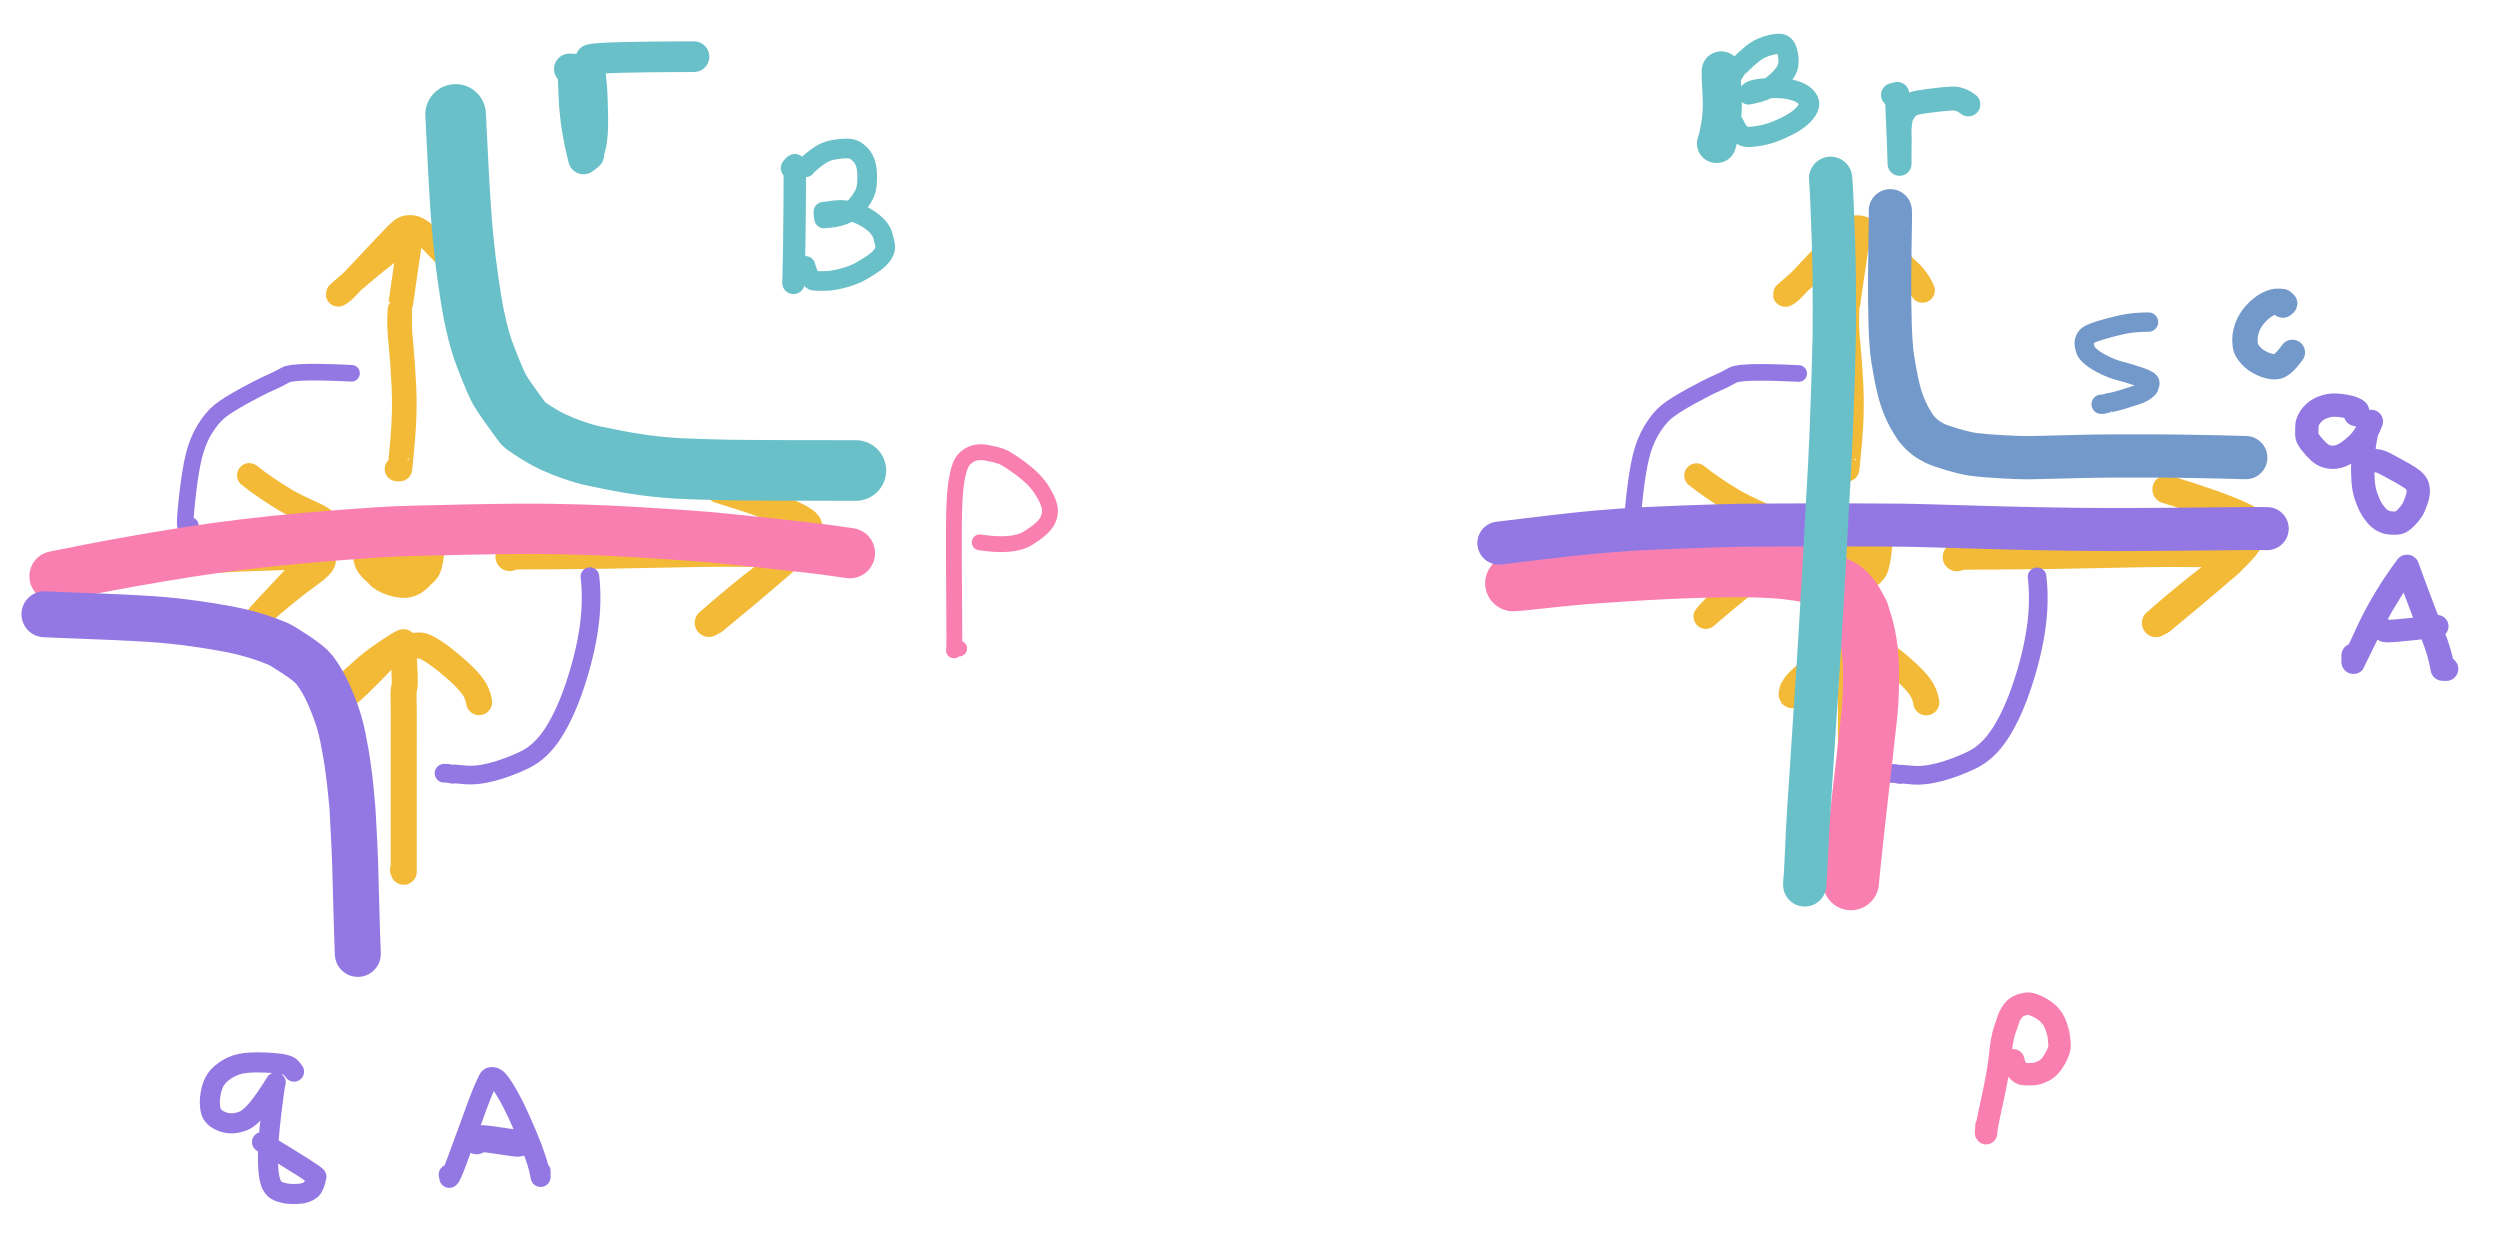 <?xml version="1.0" encoding="UTF-8" standalone="yes"?>
<svg xmlns="http://www.w3.org/2000/svg" xmlns:xlink="http://www.w3.org/1999/xlink" width="442.414pt" height="220.215pt" version="1.1" viewBox="21112.824 9245.250 442.414 220.215">
  <!--
	Exported with Concepts: Smarter Sketching
	Version: 2358 on iOS 16.6
	https://concepts.app/
	-->
  <title>75C1C5F4-292C-469A-8242-46C984E7B2AF</title>
  <desc>Drawing exported from Concepts: Smarter Sketching</desc>
  <defs></defs>
  <g id="Pen" opacity="1.000">
    <path id="STROKE_ca1dce3a-864b-4284-9523-33e39026e868" opacity="1.000" fill="none" stroke="#f3ba38" stroke-width="9.556" stroke-opacity="1.000" stroke-linecap="round" stroke-linejoin="round" d="M 21181.693 9344.590 Q 21181.693 9344.590 21181.668 9344.486 Q 21181.645 9344.383 21182.303 9344.563 Q 21182.961 9344.744 21183.473 9344.914 Q 21183.982 9345.084 21184.559 9345.104 Q 21185.133 9345.122 21185.125 9345.107 Q 21185.119 9345.094 21184.941 9345.141 Q 21184.766 9345.188 21185.754 9344.952 Q 21185.799 9343.438 21185.781 9343.933 Q 21185.004 9343.102 21184.604 9342.705 Q 21184.203 9342.309 21180.172 9342.312 Q 21179.943 9343.527 21180.037 9343.207 Q 21180.143 9344.062 21180.307 9343.995 Q 21180.488 9344.451 21181.633 9344.984 Q 21182.775 9345.518 21183.391 9345.605 Q 21184.008 9345.694 21184.539 9345.623 Q 21185.070 9345.552 21185.361 9345.281 Q 21185.652 9345.010 21185.814 9344.202 Q 21185.977 9343.395 21186.000 9342.833 Q 21186.021 9342.271 21186.004 9342.213 Q 21185.984 9342.154 21185.428 9341.633 Q 21184.871 9341.110 21184.434 9340.935 Q 21183.996 9340.759 21183.484 9340.720 Q 21182.973 9340.681 21182.301 9340.745 Q 21181.629 9340.810 21181.668 9340.850 Q 21181.705 9340.890 21181.645 9340.899 Q 21181.582 9340.909 21181.332 9341.385 Q 21181.084 9341.861 21181.133 9343.510 Q 21181.180 9345.157 21181.875 9345.549 Q 21182.572 9345.939 21183.402 9346.145 Q 21184.232 9346.350 21184.578 9346.248 Q 21184.924 9346.146 21185.475 9345.559 Q 21186.025 9344.970 21186.018 9344.848 Q 21186.010 9344.725 21186.225 9344.844 Q 21186.439 9344.962 21186.844 9341.361 Q 21186.082 9340.968 21185.051 9340.950 Q 21184.021 9340.933 21183.258 9341.543 Q 21182.496 9342.154 21182.137 9342.686 Q 21181.775 9343.217 21181.820 9343.164 Q 21181.867 9343.111 21181.852 9343.010 Q 21181.836 9342.909 21181.828 9344.195 Q 21181.836 9344.229 21183.871 9344.652 "></path>
    <path id="STROKE_c253b771-e81c-4ab1-840e-b37513af1a66" opacity="1.000" fill="none" stroke="#f3ba38" stroke-width="4.325" stroke-opacity="1.000" stroke-linecap="round" stroke-linejoin="round" d="M 21127.299 9345.979 Q 21127.299 9345.979 21127.086 9345.979 Q 21126.875 9345.979 21126.508 9345.979 Q 21127.367 9346.060 21141.398 9345.041 Q 21155.428 9344.023 21169.973 9343.832 Q 21169.994 9343.684 21170.094 9344.457 Q 21170.193 9345.229 21167.215 9347.344 Q 21164.234 9349.457 21158.592 9354.349 Q 21158.188 9354.668 21161.145 9351.492 Q 21164.102 9348.315 21166.441 9345.848 Q 21168.781 9343.380 21169.539 9342.128 Q 21170.297 9340.876 21170.938 9339.273 Q 21171.580 9337.671 21168.309 9336.220 Q 21165.039 9334.769 21163.299 9333.722 Q 21161.559 9332.675 21159.980 9331.604 Q 21158.400 9330.532 21156.936 9329.362 "></path>
    <path id="STROKE_1a518c5c-8d4f-4821-93ab-c6156e8c0dc6" opacity="1.000" fill="none" stroke="#f3ba38" stroke-width="5.008" stroke-opacity="1.000" stroke-linecap="round" stroke-linejoin="round" d="M 21203.012 9343.801 Q 21203.012 9343.801 21203.641 9343.602 Q 21204.270 9343.402 21203.840 9343.538 Q 21203.039 9343.532 21211.500 9343.482 Q 21219.961 9343.434 21229.117 9343.221 Q 21238.275 9343.008 21242.488 9343.053 Q 21246.701 9343.099 21248.551 9343.082 Q 21250.400 9343.065 21252.473 9343.075 Q 21252.906 9343.696 21248.301 9347.205 Q 21243.695 9350.714 21238.266 9355.463 Q 21239.355 9354.926 21239.328 9354.837 Q 21240.357 9353.995 21244.730 9350.352 Q 21249.102 9346.708 21251.336 9344.648 Q 21253.572 9342.588 21254.348 9341.426 Q 21255.125 9340.264 21255.807 9338.537 Q 21256.488 9336.811 21240.121 9331.802 "></path>
    <path id="STROKE_4356e640-6ad8-4e97-9751-696e4dfae14e" opacity="1.000" fill="none" stroke="#f3ba38" stroke-width="4.355" stroke-opacity="1.000" stroke-linecap="round" stroke-linejoin="round" d="M 21183.080 9328.248 Q 21183.080 9328.248 21183.098 9328.248 Q 21183.115 9328.248 21183.574 9328.248 Q 21183.627 9328.301 21184.082 9323.100 Q 21184.535 9317.898 21184.289 9313.359 Q 21184.045 9308.820 21183.762 9305.992 Q 21183.479 9303.165 21183.543 9301.593 Q 21183.605 9300.021 21183.590 9300.072 Q 21183.574 9300.125 21185.385 9287.646 Q 21183.857 9287.391 21172.709 9297.206 Q 21172.594 9297.385 21172.727 9297.316 Q 21172.859 9297.249 21173.121 9297.076 Q 21173.385 9296.902 21173.791 9296.506 Q 21174.197 9296.110 21174.025 9296.283 Q 21173.854 9296.457 21176.783 9293.359 Q 21179.713 9290.261 21181.379 9288.473 Q 21183.043 9286.686 21183.861 9286.002 Q 21184.680 9285.319 21185.977 9285.553 Q 21187.275 9285.785 21189.918 9288.590 Q 21192.559 9291.395 21194.355 9293.029 Q 21196.152 9294.663 21196.943 9296.605 "></path>
    <path id="STROKE_c5954f30-9e1d-46db-8952-b2bcd8f7f68a" opacity="1.000" fill="none" stroke="#f3ba38" stroke-width="4.610" stroke-opacity="1.000" stroke-linecap="round" stroke-linejoin="round" d="M 21184.143 9399.093 Q 21184.143 9399.093 21184.143 9399.111 Q 21184.143 9399.130 21184.143 9399.230 Q 21184.170 9399.230 21184.232 9399.368 L 21184.268 9399.368 Q 21184.268 9400.452 21184.268 9393.877 Q 21184.268 9387.303 21184.268 9383.198 Q 21184.268 9379.094 21184.268 9377.564 Q 21184.268 9376.035 21184.270 9374.357 Q 21184.271 9372.679 21184.273 9371.086 Q 21184.273 9369.494 21184.234 9368.481 Q 21184.195 9367.469 21184.396 9366.783 Q 21184.598 9366.097 21184.105 9359.153 Q 21184.840 9358.328 21182.051 9360.168 Q 21179.260 9362.007 21177.717 9363.348 Q 21176.174 9364.689 21175.402 9365.402 Q 21174.631 9366.115 21174.316 9366.642 Q 21174.004 9367.168 21173.961 9367.265 Q 21173.918 9367.361 21173.926 9367.332 Q 21173.932 9367.303 21173.945 9367.236 Q 21173.959 9367.171 21173.771 9368.050 Q 21173.729 9368.838 21176.299 9366.354 Q 21178.869 9363.868 21180.492 9362.102 Q 21182.113 9360.336 21184.441 9359.829 Q 21186.771 9359.322 21187.611 9359.557 Q 21188.451 9359.791 21190.021 9360.871 Q 21191.592 9361.952 21193.605 9363.731 Q 21195.617 9365.511 21196.508 9366.771 Q 21197.398 9368.032 21197.609 9369.501 "></path>
    <path id="STROKE_0f6eed53-e58f-4a05-a639-7c2693d2e27b" opacity="1.000" fill="none" stroke="#9378e3" stroke-width="2.942" stroke-opacity="1.000" stroke-linecap="round" stroke-linejoin="round" d="M 21146.512 9338.258 Q 21146.512 9338.258 21146.012 9338.258 Q 21145.510 9338.259 21145.881 9338.258 Q 21145.809 9338.258 21145.646 9338.258 Q 21145.471 9337.743 21145.965 9333.250 Q 21146.457 9328.757 21147.105 9326.057 Q 21147.752 9323.357 21149.031 9321.254 Q 21150.311 9319.150 21151.688 9318.039 Q 21153.066 9316.928 21156.008 9315.316 Q 21158.949 9313.706 21160.463 9313.051 Q 21161.977 9312.396 21163.371 9311.596 Q 21164.766 9310.797 21175.031 9311.307 "></path>
    <path id="STROKE_6af0d9da-efbc-4bb9-a98e-42e5f2b31ca6" opacity="1.000" fill="none" stroke="#9378e3" stroke-width="3.301" stroke-opacity="1.000" stroke-linecap="round" stroke-linejoin="round" d="M 21191.398 9382.089 Q 21191.398 9382.089 21191.801 9382.088 Q 21192.201 9382.088 21191.957 9382.089 Q 21193.320 9382.342 21192.883 9382.258 Q 21192.709 9382.116 21194.906 9382.354 Q 21197.102 9382.592 21199.895 9381.865 Q 21202.688 9381.140 21205.629 9379.732 Q 21208.572 9378.324 21210.758 9374.902 Q 21212.941 9371.481 21214.652 9366.288 Q 21216.365 9361.095 21217.041 9356.376 Q 21217.717 9351.657 21217.219 9347.292 "></path>
    <path id="STROKE_3fc441ab-8bd0-44cf-aecb-6463f53bca6c" opacity="1.000" fill="none" stroke="#f3ba38" stroke-width="9.556" stroke-opacity="1.000" stroke-linecap="round" stroke-linejoin="round" d="M 21437.797 9344.628 Q 21437.797 9344.628 21437.771 9344.524 Q 21437.746 9344.421 21438.404 9344.602 Q 21439.062 9344.782 21439.574 9344.952 Q 21440.086 9345.122 21440.660 9345.141 Q 21441.234 9345.160 21441.229 9345.146 Q 21441.223 9345.132 21441.045 9345.180 Q 21440.867 9345.227 21441.855 9344.990 Q 21441.902 9343.476 21441.883 9343.971 Q 21441.105 9343.140 21440.705 9342.743 Q 21440.305 9342.347 21436.273 9342.351 Q 21436.047 9343.565 21436.141 9343.245 Q 21436.246 9344.100 21436.410 9344.033 Q 21436.590 9344.489 21437.734 9345.022 Q 21438.879 9345.556 21439.494 9345.645 Q 21440.109 9345.732 21440.641 9345.661 Q 21441.172 9345.590 21441.463 9345.318 Q 21441.754 9345.048 21441.916 9344.240 Q 21442.078 9343.433 21442.102 9342.871 Q 21442.125 9342.310 21442.105 9342.251 Q 21442.086 9342.192 21441.529 9341.670 Q 21440.973 9341.148 21440.535 9340.973 Q 21440.098 9340.797 21439.586 9340.758 Q 21439.074 9340.719 21438.402 9340.783 Q 21437.730 9340.848 21437.770 9340.888 Q 21437.809 9340.928 21437.746 9340.938 Q 21437.684 9340.947 21437.436 9341.424 Q 21437.188 9341.899 21437.234 9343.547 Q 21437.281 9345.195 21437.979 9345.586 Q 21438.676 9345.978 21439.506 9346.183 Q 21440.336 9346.388 21440.682 9346.286 Q 21441.027 9346.185 21441.578 9345.596 Q 21442.129 9345.008 21442.121 9344.885 Q 21442.113 9344.763 21442.328 9344.881 Q 21442.543 9345.000 21442.945 9341.399 Q 21442.184 9341.006 21441.154 9340.988 Q 21440.125 9340.971 21439.361 9341.582 Q 21438.598 9342.192 21438.238 9342.724 Q 21437.879 9343.255 21437.924 9343.202 Q 21437.969 9343.149 21437.953 9343.049 Q 21437.938 9342.947 21437.930 9344.233 Q 21437.938 9344.268 21439.973 9344.690 "></path>
    <path id="STROKE_f650f1d2-2ccd-41f4-b98f-ee8a7769c248" opacity="1.000" fill="none" stroke="#f3ba38" stroke-width="4.325" stroke-opacity="1.000" stroke-linecap="round" stroke-linejoin="round" d="M 21383.402 9346.017 Q 21383.402 9346.017 21383.189 9346.017 Q 21382.977 9346.017 21382.609 9346.017 Q 21383.469 9346.098 21397.500 9345.080 Q 21411.531 9344.062 21426.074 9343.870 Q 21426.098 9343.722 21426.197 9344.494 Q 21426.297 9345.268 21423.316 9347.381 Q 21420.336 9349.495 21414.695 9354.387 Q 21414.289 9354.706 21417.246 9351.529 Q 21420.203 9348.354 21422.543 9345.886 Q 21424.883 9343.418 21425.641 9342.166 Q 21426.398 9340.914 21427.041 9339.312 Q 21427.684 9337.709 21424.412 9336.258 Q 21421.141 9334.807 21419.400 9333.760 Q 21417.660 9332.713 21416.082 9331.642 Q 21414.504 9330.570 21413.039 9329.400 "></path>
    <path id="STROKE_2986b716-cdb3-4db4-926b-95e0db7d08af" opacity="1.000" fill="none" stroke="#f3ba38" stroke-width="5.008" stroke-opacity="1.000" stroke-linecap="round" stroke-linejoin="round" d="M 21459.113 9343.839 Q 21459.113 9343.839 21459.742 9343.640 Q 21460.371 9343.440 21459.941 9343.576 Q 21459.141 9343.570 21467.602 9343.521 Q 21476.062 9343.472 21485.221 9343.259 Q 21494.379 9343.046 21498.592 9343.092 Q 21502.805 9343.137 21504.654 9343.120 Q 21506.504 9343.104 21508.574 9343.113 Q 21509.008 9343.734 21504.402 9347.243 Q 21499.797 9350.752 21494.367 9355.501 Q 21495.457 9354.964 21495.430 9354.875 Q 21496.461 9354.033 21500.832 9350.390 Q 21505.203 9346.746 21507.439 9344.686 Q 21509.676 9342.626 21510.451 9341.464 Q 21511.227 9340.302 21511.908 9338.575 Q 21512.590 9336.849 21496.223 9331.840 "></path>
    <path id="STROKE_b9a346fd-0027-4ed2-9af9-e254c70062a2" opacity="1.000" fill="none" stroke="#f3ba38" stroke-width="4.355" stroke-opacity="1.000" stroke-linecap="round" stroke-linejoin="round" d="M 21439.184 9328.286 Q 21439.184 9328.286 21439.201 9328.286 Q 21439.219 9328.286 21439.676 9328.286 Q 21439.730 9328.339 21440.184 9323.138 Q 21440.637 9317.937 21440.393 9313.397 Q 21440.148 9308.858 21439.865 9306.031 Q 21439.582 9303.203 21439.645 9301.631 Q 21439.707 9300.059 21439.691 9300.111 Q 21439.676 9300.163 21441.488 9287.685 Q 21439.961 9287.429 21428.812 9297.244 Q 21428.695 9297.423 21428.828 9297.355 Q 21428.961 9297.287 21429.225 9297.113 Q 21429.488 9296.940 21429.895 9296.545 Q 21430.301 9296.148 21430.129 9296.322 Q 21429.957 9296.495 21432.887 9293.396 Q 21435.816 9290.299 21437.480 9288.512 Q 21439.145 9286.724 21439.963 9286.041 Q 21440.781 9285.357 21442.080 9285.590 Q 21443.379 9285.823 21446.020 9288.628 Q 21448.660 9291.433 21450.457 9293.066 Q 21452.254 9294.701 21453.047 9296.644 "></path>
    <path id="STROKE_2f309a2e-5962-44ad-b14c-a9c0cb019e51" opacity="1.000" fill="none" stroke="#f3ba38" stroke-width="4.610" stroke-opacity="1.000" stroke-linecap="round" stroke-linejoin="round" d="M 21440.246 9399.131 Q 21440.246 9399.131 21440.246 9399.149 Q 21440.246 9399.168 21440.246 9399.269 Q 21440.273 9399.269 21440.336 9399.406 L 21440.371 9399.406 Q 21440.371 9400.490 21440.371 9393.916 Q 21440.371 9387.341 21440.371 9383.236 Q 21440.371 9379.132 21440.371 9377.603 Q 21440.371 9376.073 21440.373 9374.395 Q 21440.375 9372.717 21440.375 9371.125 Q 21440.375 9369.532 21440.336 9368.520 Q 21440.297 9367.507 21440.498 9366.820 Q 21440.699 9366.135 21440.207 9359.191 Q 21440.941 9358.366 21438.152 9360.205 Q 21435.363 9362.045 21433.820 9363.387 Q 21432.277 9364.728 21431.506 9365.440 Q 21430.734 9366.153 21430.420 9366.680 Q 21430.105 9367.206 21430.062 9367.303 Q 21430.020 9367.399 21430.027 9367.370 Q 21430.035 9367.341 21430.049 9367.275 Q 21430.062 9367.209 21429.875 9368.088 Q 21429.832 9368.876 21432.402 9366.391 Q 21434.973 9363.906 21436.594 9362.141 Q 21438.215 9360.374 21440.545 9359.867 Q 21442.875 9359.360 21443.715 9359.595 Q 21444.555 9359.829 21446.125 9360.910 Q 21447.695 9361.990 21449.707 9363.770 Q 21451.719 9365.549 21452.609 9366.810 Q 21453.500 9368.070 21453.711 9369.539 "></path>
    <path id="STROKE_68c2c012-9626-4459-8a19-4b642d3d6653" opacity="1.000" fill="none" stroke="#9378e3" stroke-width="2.942" stroke-opacity="1.000" stroke-linecap="round" stroke-linejoin="round" d="M 21402.613 9338.296 Q 21402.613 9338.296 21402.113 9338.297 Q 21401.613 9338.297 21401.984 9338.296 Q 21401.910 9338.296 21401.750 9338.296 Q 21401.574 9337.781 21402.066 9333.288 Q 21402.559 9328.795 21403.207 9326.096 Q 21403.855 9323.396 21405.135 9321.292 Q 21406.414 9319.188 21407.791 9318.077 Q 21409.168 9316.966 21412.109 9315.355 Q 21415.051 9313.744 21416.564 9313.089 Q 21418.078 9312.434 21419.473 9311.635 Q 21420.867 9310.835 21431.133 9311.345 "></path>
    <path id="STROKE_700b227b-1de3-4e9d-8442-420336133ad4" opacity="1.000" fill="none" stroke="#9378e3" stroke-width="3.301" stroke-opacity="1.000" stroke-linecap="round" stroke-linejoin="round" d="M 21447.500 9382.127 Q 21447.500 9382.127 21447.902 9382.127 Q 21448.305 9382.126 21448.059 9382.127 Q 21449.422 9382.380 21448.984 9382.296 Q 21448.812 9382.154 21451.008 9382.393 Q 21453.203 9382.630 21455.996 9381.904 Q 21458.789 9381.178 21461.732 9379.770 Q 21464.676 9378.362 21466.859 9374.941 Q 21469.043 9371.520 21470.756 9366.326 Q 21472.469 9361.133 21473.145 9356.414 Q 21473.820 9351.695 21473.320 9347.330 "></path>
  </g>
  <g id="Example" opacity="1.000">
    <path id="STROKE_8319b942-ccf0-4e48-a0a8-29a72444150e" opacity="1.000" fill="none" stroke="#fa7fb1" stroke-width="8.904" stroke-opacity="1.000" stroke-linecap="round" stroke-linejoin="round" d="M 21122.475 9347.229 Q 21123.230 9347.097 21126.121 9346.508 Q 21129.010 9345.920 21132.664 9345.242 Q 21136.316 9344.563 21141.332 9343.715 Q 21146.348 9342.867 21150.965 9342.225 Q 21155.584 9341.583 21161.115 9340.998 Q 21166.646 9340.414 21173.473 9339.905 Q 21180.299 9339.396 21182.771 9339.289 Q 21185.244 9339.182 21195.156 9338.973 Q 21205.068 9338.764 21210.371 9338.855 Q 21215.676 9338.946 21219.961 9339.131 Q 21224.246 9339.315 21230.383 9339.727 Q 21236.521 9340.139 21238.070 9340.279 Q 21239.621 9340.421 21241.008 9340.564 Q 21242.395 9340.707 21245.514 9341.026 Q 21248.633 9341.346 21251.633 9341.684 Q 21254.635 9342.022 21256.180 9342.192 Q 21257.727 9342.362 21258.887 9342.523 Q 21260.045 9342.686 21263.223 9343.138 "></path>
    <path id="STROKE_3936a1c4-696d-40ef-b676-c5e11d79f008" opacity="1.000" fill="none" stroke="#fa7fb1" stroke-width="2.801" stroke-opacity="1.000" stroke-linecap="round" stroke-linejoin="round" d="M 21282.559 9360.017 Q 21281.617 9360.087 21281.938 9360.111 Q 21281.875 9360.180 21281.641 9360.343 Q 21281.762 9360.515 21281.680 9351.943 Q 21281.600 9343.371 21281.631 9338.459 Q 21281.662 9333.548 21281.973 9331.211 Q 21282.281 9328.873 21282.785 9327.621 Q 21283.289 9326.368 21284.500 9325.720 Q 21285.709 9325.071 21287.350 9325.357 Q 21288.990 9325.643 21289.992 9326.004 Q 21290.996 9326.365 21293.414 9328.146 Q 21295.832 9329.926 21297.062 9331.783 Q 21298.291 9333.641 21298.562 9334.944 Q 21298.836 9336.248 21298.102 9337.564 Q 21297.367 9338.881 21294.721 9340.508 Q 21292.074 9342.136 21286.197 9341.224 "></path>
    <path id="STROKE_68b44c8e-a3c4-4bde-bdc3-8dbdcaac3e07" opacity="1.000" fill="none" stroke="#9378e3" stroke-width="8.136" stroke-opacity="1.000" stroke-linecap="round" stroke-linejoin="round" d="M 21120.691 9353.948 Q 21121.902 9354.024 21129.822 9354.322 Q 21137.742 9354.619 21141.562 9354.953 Q 21145.383 9355.286 21149.660 9355.962 Q 21153.938 9356.638 21156.213 9357.240 Q 21158.488 9357.842 21159.934 9358.378 Q 21161.379 9358.914 21162.096 9359.225 Q 21162.812 9359.536 21165.262 9361.166 Q 21167.713 9362.797 21168.459 9363.766 Q 21169.205 9364.735 21169.953 9366.045 Q 21170.701 9367.355 21171.594 9369.535 Q 21172.488 9371.714 21172.996 9373.597 Q 21173.506 9375.479 21174.020 9378.498 Q 21174.535 9381.516 21174.867 9384.805 Q 21175.199 9388.095 21175.199 9388.290 Q 21175.197 9388.485 21175.328 9390.742 Q 21175.461 9392.999 21175.523 9394.488 Q 21175.588 9395.979 21175.660 9397.748 Q 21175.730 9399.519 21176.008 9410.192 L 21176.148 9414.058 "></path>
    <path id="STROKE_18a848d1-d1d0-4e8d-8171-c9711452d8cd" opacity="1.000" fill="none" stroke="#9378e3" stroke-width="3.555" stroke-opacity="1.000" stroke-linecap="round" stroke-linejoin="round" d="M 21164.857 9434.890 Q 21164.857 9434.890 21164.332 9434.213 Q 21163.807 9433.537 21160.957 9433.350 Q 21158.105 9433.161 21156.320 9433.352 Q 21154.537 9433.542 21153.176 9434.355 Q 21151.814 9435.168 21151.090 9436.166 Q 21150.367 9437.165 21150.086 9438.851 Q 21149.807 9440.536 21150.125 9441.814 Q 21150.443 9443.092 21152.180 9443.750 Q 21153.914 9444.408 21155.961 9443.578 Q 21158.006 9442.747 21161.617 9436.805 Q 21161.408 9437.366 21160.811 9442.416 Q 21160.213 9447.466 21160.238 9450.298 Q 21160.262 9453.130 21160.699 9454.445 Q 21161.139 9455.760 21162.258 9456.136 Q 21163.377 9456.512 21164.387 9456.541 Q 21165.398 9456.570 21166.109 9456.471 Q 21166.822 9456.371 21167.383 9456.071 Q 21167.943 9455.771 21168.105 9455.498 Q 21168.268 9455.226 21168.496 9454.660 Q 21168.725 9454.096 21168.711 9453.963 Q 21168.699 9453.830 21168.670 9453.766 Q 21168.641 9453.700 21168.820 9453.492 Q 21169.002 9453.284 21159.188 9447.353 "></path>
    <path id="STROKE_504d5337-1d1c-4b55-b2c0-b44f5c456c7d" opacity="1.000" fill="none" stroke="#6ac0c8" stroke-width="10.724" stroke-opacity="1.000" stroke-linecap="round" stroke-linejoin="round" d="M 21193.451 9265.500 Q 21193.537 9267.662 21193.938 9275.249 Q 21194.338 9282.836 21194.760 9287.162 Q 21195.182 9291.487 21195.734 9295.237 Q 21196.287 9298.987 21196.617 9300.635 Q 21196.945 9302.283 21197.363 9303.945 Q 21197.779 9305.606 21198.160 9306.753 Q 21198.539 9307.899 21199.547 9310.430 Q 21200.555 9312.960 21201.248 9314.232 Q 21201.941 9315.505 21205.461 9320.249 Q 21205.717 9320.521 21207.463 9321.648 Q 21209.209 9322.774 21210.816 9323.514 Q 21212.426 9324.253 21213.791 9324.732 Q 21215.156 9325.213 21216.316 9325.556 Q 21217.479 9325.898 21221.559 9326.686 Q 21225.639 9327.474 21228.477 9327.768 Q 21231.312 9328.062 21232.588 9328.133 Q 21233.863 9328.203 21236.461 9328.289 Q 21239.061 9328.374 21241.457 9328.422 Q 21243.854 9328.471 21251.504 9328.494 Q 21259.156 9328.517 21264.283 9328.512 "></path>
    <path id="STROKE_d5a915bc-3660-4051-bf9b-4a1c56b90729" opacity="1.000" fill="none" stroke="#6ac0c8" stroke-width="5.428" stroke-opacity="1.000" stroke-linecap="round" stroke-linejoin="round" d="M 21213.580 9257.454 Q 21213.580 9257.454 21213.717 9257.455 Q 21213.854 9257.455 21214.139 9257.485 Q 21214.191 9257.123 21214.391 9262.320 Q 21214.588 9267.518 21216.092 9273.376 Q 21217.143 9272.635 21217.020 9272.607 Q 21216.895 9272.579 21217.336 9271.068 Q 21217.777 9269.559 21217.727 9265.974 Q 21217.676 9262.389 21217.512 9260.498 Q 21217.348 9258.607 21217.242 9257.841 Q 21217.137 9257.074 21217.344 9255.777 Q 21218.967 9255.311 21235.637 9255.277 "></path>
    <path id="STROKE_224d9779-38e1-40b2-b0e0-b01dc6b0a4dc" opacity="1.000" fill="none" stroke="#fa7fb1" stroke-width="9.913" stroke-opacity="1.000" stroke-linecap="round" stroke-linejoin="round" d="M 21380.602 9348.467 Q 21381.613 9348.430 21383.793 9348.176 Q 21385.973 9347.922 21388.703 9347.650 Q 21391.436 9347.380 21393.164 9347.234 Q 21394.895 9347.090 21399.492 9346.789 Q 21404.092 9346.487 21407.346 9346.336 Q 21410.600 9346.184 21413.703 9346.092 Q 21416.805 9346.000 21418.984 9345.979 Q 21421.166 9345.958 21424.059 9346.043 Q 21426.953 9346.128 21429.180 9346.386 Q 21431.406 9346.644 21432.957 9346.990 Q 21434.506 9347.336 21436.438 9348.134 Q 21438.367 9348.932 21438.691 9349.145 Q 21439.016 9349.356 21439.301 9349.576 Q 21439.586 9349.797 21439.945 9350.175 Q 21440.303 9350.553 21440.648 9351.004 Q 21440.992 9351.456 21441.598 9352.572 Q 21442.205 9353.688 21442.250 9353.789 Q 21442.295 9353.890 21442.855 9355.885 Q 21443.416 9357.881 21443.672 9359.980 Q 21443.928 9362.080 21443.932 9364.774 Q 21443.936 9367.469 21443.840 9369.102 Q 21443.742 9370.733 21443.617 9371.883 Q 21443.492 9373.032 21443.320 9374.547 Q 21443.148 9376.062 21443.004 9377.395 Q 21442.859 9378.727 21442.748 9379.735 Q 21442.637 9380.744 21442.541 9381.547 Q 21442.445 9382.351 21442.205 9384.397 Q 21441.965 9386.444 21441.859 9387.441 Q 21441.756 9388.438 21441.672 9389.125 Q 21441.586 9389.812 21441.500 9390.679 Q 21441.416 9391.545 21441.234 9393.076 Q 21441.055 9394.608 21440.869 9396.482 Q 21440.684 9398.356 21440.613 9398.970 Q 21440.543 9399.583 21440.377 9401.374 "></path>
    <path id="STROKE_8b6e4529-8eca-46e2-bd8d-86a13b39acb8" opacity="1.000" fill="none" stroke="#fa7fb1" stroke-width="3.967" stroke-opacity="1.000" stroke-linecap="round" stroke-linejoin="round" d="M 21464.361 9444.485 Q 21464.408 9444.023 21464.293 9445.784 Q 21464.143 9445.609 21465.311 9440.319 Q 21466.479 9435.029 21466.766 9432.111 Q 21467.051 9429.194 21467.555 9427.654 Q 21468.061 9426.115 21468.305 9425.456 Q 21468.547 9424.797 21469.012 9424.184 Q 21469.479 9423.571 21469.947 9423.343 Q 21470.416 9423.114 21470.668 9423.036 Q 21470.922 9422.958 21471.502 9422.865 Q 21472.082 9422.773 21473.281 9423.312 Q 21474.482 9423.851 21475.357 9424.701 Q 21476.232 9425.551 21476.668 9426.800 Q 21477.102 9428.049 21477.164 9428.724 Q 21477.227 9429.398 21477.303 9430.189 Q 21477.379 9430.981 21476.508 9432.576 Q 21475.637 9434.171 21474.492 9434.745 Q 21473.346 9435.319 21472.625 9435.340 Q 21471.904 9435.361 21471.121 9435.338 Q 21470.340 9435.313 21469.832 9434.617 Q 21469.322 9433.922 21469.098 9432.882 "></path>
    <path id="STROKE_4d81434e-4007-426a-842a-d69dddc0fdd7" opacity="1.000" fill="none" stroke="#9378e3" stroke-width="7.612" stroke-opacity="1.000" stroke-linecap="round" stroke-linejoin="round" d="M 21378.072 9341.359 Q 21380.252 9341.091 21385.035 9340.521 Q 21389.818 9339.951 21392.719 9339.648 Q 21395.621 9339.345 21399.691 9339.052 Q 21403.760 9338.759 21410.832 9338.503 Q 21417.906 9338.247 21420.383 9338.213 Q 21422.861 9338.178 21427.459 9338.154 Q 21432.057 9338.130 21435.555 9338.135 Q 21439.055 9338.139 21440.275 9338.141 Q 21441.496 9338.144 21444.924 9338.159 Q 21448.352 9338.175 21449.355 9338.188 Q 21450.361 9338.202 21451.945 9338.236 Q 21453.529 9338.271 21454.723 9338.308 Q 21455.916 9338.345 21457.484 9338.391 Q 21459.053 9338.438 21460.541 9338.479 Q 21462.029 9338.521 21463.936 9338.580 Q 21465.842 9338.640 21467.750 9338.682 Q 21469.656 9338.725 21473.051 9338.801 Q 21476.447 9338.878 21480.387 9338.922 Q 21484.326 9338.967 21486.918 9338.961 Q 21489.512 9338.956 21491.586 9338.945 Q 21493.662 9338.935 21495.902 9338.920 Q 21498.141 9338.904 21499.145 9338.891 Q 21500.146 9338.878 21504.582 9338.842 Q 21509.016 9338.807 21510.426 9338.785 Q 21511.836 9338.764 21512.594 9338.783 Q 21513.350 9338.802 21514.043 9338.797 "></path>
    <path id="STROKE_baea9852-79e7-40bc-9c03-b216d856180e" opacity="1.000" fill="none" stroke="#9378e3" stroke-width="4.127" stroke-opacity="1.000" stroke-linecap="round" stroke-linejoin="round" d="M 21529.754 9318.611 Q 21529.439 9318.537 21530.273 9318.717 Q 21529.902 9317.535 21529.959 9317.937 Q 21529.656 9317.454 21527.836 9317.131 Q 21526.018 9316.807 21524.941 9317.027 Q 21523.867 9317.247 21523.059 9317.729 Q 21522.248 9318.210 21521.658 9319.054 Q 21521.068 9319.897 21521.062 9320.763 Q 21521.057 9321.628 21521.043 9322.177 Q 21521.029 9322.726 21521.746 9323.639 Q 21522.461 9324.553 21523.215 9325.246 Q 21523.971 9325.938 21525.000 9326.123 Q 21526.027 9326.308 21527.141 9325.878 Q 21528.254 9325.448 21529.887 9323.945 Q 21531.518 9322.442 21532.479 9319.832 Q 21532.258 9320.004 21532.156 9320.197 Q 21532.055 9320.392 21532.078 9320.443 Q 21532.102 9320.496 21531.924 9320.711 Q 21531.746 9320.925 21531.383 9323.085 Q 21531.018 9325.245 21530.959 9327.010 Q 21530.900 9328.775 21531.012 9330.334 Q 21531.123 9331.893 21531.531 9333.062 Q 21531.941 9334.230 21532.268 9334.844 Q 21532.594 9335.458 21532.918 9335.897 Q 21533.242 9336.337 21533.422 9336.538 Q 21533.602 9336.739 21533.805 9336.912 Q 21534.008 9337.084 21534.225 9337.240 Q 21534.441 9337.397 21534.574 9337.438 Q 21534.709 9337.479 21535.000 9337.621 Q 21535.291 9337.762 21536.125 9337.814 Q 21536.961 9337.868 21537.420 9337.723 Q 21537.879 9337.577 21538.576 9336.889 Q 21539.273 9336.200 21539.670 9335.572 Q 21540.066 9334.944 21540.488 9333.695 Q 21540.912 9332.446 21540.715 9331.504 Q 21540.520 9330.562 21539.305 9329.784 Q 21538.090 9329.007 21537.084 9328.484 Q 21536.078 9327.961 21534.938 9327.316 Q 21533.799 9326.672 21532.479 9326.749 "></path>
    <path id="STROKE_825ccf31-114f-4edc-b992-0baea81eb22e" opacity="1.000" fill="none" stroke="#6ac0c8" stroke-width="7.667" stroke-opacity="1.000" stroke-linecap="round" stroke-linejoin="round" d="M 21436.779 9276.808 Q 21436.873 9277.623 21437.027 9281.217 Q 21437.184 9284.810 21437.293 9288.372 Q 21437.400 9291.935 21437.418 9294.154 Q 21437.436 9296.373 21437.441 9299.715 Q 21437.447 9303.057 21437.422 9304.925 Q 21437.396 9306.793 21437.221 9312.397 Q 21437.045 9318.002 21436.887 9321.742 Q 21436.730 9325.482 21436.609 9327.756 Q 21436.488 9330.030 21436.430 9330.951 Q 21436.371 9331.873 21436.246 9334.105 Q 21436.121 9336.338 21435.965 9339.293 Q 21435.811 9342.247 21435.793 9342.621 Q 21435.775 9342.995 21435.477 9348.236 Q 21435.178 9353.479 21435.094 9354.785 Q 21435.012 9356.091 21434.871 9358.582 Q 21434.730 9361.074 21434.555 9363.609 Q 21434.379 9366.144 21434.250 9368.217 Q 21434.119 9370.289 21433.801 9375.118 Q 21433.480 9379.947 21433.389 9381.459 Q 21433.297 9382.972 21433.131 9385.379 Q 21432.965 9387.786 21432.887 9389.049 Q 21432.811 9390.312 21432.715 9392.168 Q 21432.621 9394.023 21432.568 9395.221 Q 21432.516 9396.418 21432.438 9397.959 Q 21432.357 9399.499 21432.330 9400.014 Q 21432.268 9400.457 21432.201 9401.842 "></path>
    <path id="STROKE_8bc6c648-7280-43fd-bb1e-98ace1118222" opacity="1.000" fill="none" stroke="#6ac0c8" stroke-width="4.236" stroke-opacity="1.000" stroke-linecap="round" stroke-linejoin="round" d="M 21447.820 9262.055 Q 21447.637 9262.143 21448.572 9261.871 Q 21448.572 9262.517 21448.572 9262.446 Q 21448.520 9262.938 21448.693 9266.645 Q 21448.867 9270.352 21448.979 9274.180 Q 21448.979 9274.068 21448.979 9274.223 Q 21448.979 9274.377 21448.979 9273.482 Q 21448.979 9272.587 21448.979 9271.826 Q 21448.979 9271.066 21449.004 9270.404 Q 21449.031 9269.742 21448.982 9268.992 Q 21448.934 9268.242 21449.057 9267.117 Q 21449.180 9265.991 21449.512 9265.434 Q 21449.842 9264.875 21450.113 9264.522 Q 21450.387 9264.170 21450.963 9263.807 Q 21451.539 9263.443 21453.727 9263.154 Q 21455.916 9262.865 21457.039 9262.773 Q 21458.164 9262.683 21458.660 9262.686 Q 21459.154 9262.688 21459.852 9262.965 Q 21460.551 9263.242 21461.158 9263.728 "></path>
    <path id="STROKE_518cd8e1-c286-42df-ad35-fed1a8b269b8" opacity="1.000" fill="none" stroke="#7398ca" stroke-width="7.651" stroke-opacity="1.000" stroke-linecap="round" stroke-linejoin="round" d="M 21447.342 9282.544 Q 21447.365 9282.962 21447.369 9283.223 Q 21447.373 9283.484 21447.281 9289.352 Q 21447.191 9295.220 21447.234 9298.445 Q 21447.275 9301.671 21447.320 9302.897 Q 21447.367 9304.124 21447.426 9305.185 Q 21447.482 9306.245 21447.586 9307.359 Q 21447.691 9308.473 21448.254 9311.519 Q 21448.814 9314.564 21449.516 9316.453 Q 21450.219 9318.341 21450.990 9319.596 Q 21451.762 9320.850 21451.828 9320.943 Q 21451.895 9321.037 21452.320 9321.518 Q 21452.744 9321.997 21453.096 9322.311 Q 21453.447 9322.624 21453.922 9322.946 Q 21454.395 9323.269 21455.188 9323.680 Q 21455.979 9324.091 21458.271 9324.771 Q 21460.564 9325.453 21462.094 9325.666 Q 21463.621 9325.880 21466.912 9326.070 Q 21470.203 9326.260 21471.557 9326.246 Q 21472.910 9326.233 21474.312 9326.197 Q 21475.715 9326.162 21477.777 9326.105 Q 21479.838 9326.049 21481.422 9326.017 Q 21483.004 9325.984 21484.105 9325.967 Q 21485.209 9325.949 21487.066 9325.941 Q 21488.924 9325.934 21491.896 9325.938 Q 21494.869 9325.942 21495.949 9325.946 Q 21497.031 9325.950 21500.387 9326.010 Q 21503.742 9326.069 21505.840 9326.109 Q 21507.938 9326.149 21510.246 9326.233 "></path>
    <path id="STROKE_31f3dfd1-efab-49db-a4e0-4ba9102c9888" opacity="1.000" fill="none" stroke="#7398ca" stroke-width="3.421" stroke-opacity="1.000" stroke-linecap="round" stroke-linejoin="round" d="M 21484.658 9316.790 Q 21484.945 9316.823 21485.348 9316.705 Q 21485.748 9316.588 21485.725 9316.599 Q 21485.701 9316.609 21485.838 9316.557 Q 21485.975 9316.505 21486.459 9316.447 Q 21486.943 9316.389 21488.414 9315.945 Q 21489.885 9315.503 21490.939 9315.143 Q 21491.994 9314.783 21492.547 9314.335 Q 21493.102 9313.887 21493.129 9313.727 Q 21493.156 9313.566 21493.289 9313.076 Q 21493.422 9312.587 21491.277 9311.881 Q 21489.133 9311.174 21487.922 9310.877 Q 21486.711 9310.581 21485.225 9309.853 Q 21483.738 9309.124 21482.910 9308.434 Q 21482.080 9307.742 21481.910 9307.244 Q 21481.738 9306.746 21481.658 9306.168 Q 21481.578 9305.589 21481.977 9304.967 Q 21482.375 9304.346 21484.363 9303.746 Q 21486.350 9303.146 21488.367 9302.697 Q 21490.387 9302.250 21493.039 9302.250 "></path>
    <path id="STROKE_095d5c18-878f-4272-a9b6-b7532cf3d841" opacity="1.000" fill="none" stroke="#9378e3" stroke-width="3.539" stroke-opacity="1.000" stroke-linecap="round" stroke-linejoin="round" d="M 21192.236 9453.084 Q 21192.191 9452.936 21192.336 9453.691 Q 21192.570 9453.691 21193.656 9450.794 Q 21194.742 9447.896 21195.602 9445.517 Q 21196.461 9443.137 21197.254 9440.975 Q 21198.049 9438.813 21198.539 9437.760 Q 21199.031 9436.705 21199.217 9436.279 Q 21199.402 9435.854 21199.842 9435.842 Q 21200.281 9435.830 21200.766 9436.203 Q 21201.252 9436.577 21202.387 9438.453 Q 21203.521 9440.329 21204.910 9443.430 Q 21206.297 9446.529 21206.906 9448.179 Q 21207.518 9449.828 21207.887 9450.992 Q 21208.254 9452.155 21208.494 9453.533 Q 21208.494 9453.478 21208.494 9452.519 "></path>
    <path id="STROKE_cf451e76-ea8a-4c1f-852e-681a34653973" opacity="1.000" fill="none" stroke="#9378e3" stroke-width="4.765" stroke-opacity="1.000" stroke-linecap="round" stroke-linejoin="round" d="M 21197.184 9447.129 Q 21197.240 9446.892 21197.273 9446.928 Q 21197.715 9446.783 21197.621 9446.827 Q 21197.818 9446.641 21199.697 9446.906 Q 21201.576 9447.171 21202.621 9447.332 Q 21203.664 9447.494 21204.273 9447.562 Q 21204.881 9447.630 21205.580 9447.064 "></path>
    <path id="STROKE_c6127477-2079-493a-b0eb-8ee7c27c4a28" opacity="1.000" fill="none" stroke="#6ac0c8" stroke-width="3.962" stroke-opacity="1.000" stroke-linecap="round" stroke-linejoin="round" d="M 21252.984 9274.997 Q 21253.580 9274.309 21253.438 9274.521 L 21253.463 9274.521 Q 21253.492 9275.201 21253.455 9281.574 Q 21253.418 9287.946 21253.250 9295.304 L 21253.230 9295.304 Q 21253.230 9294.664 21253.373 9291.692 "></path>
    <path id="STROKE_ac854405-9d61-4a1a-a5e8-73c027fe3847" opacity="1.000" fill="none" stroke="#6ac0c8" stroke-width="3.483" stroke-opacity="1.000" stroke-linecap="round" stroke-linejoin="round" d="M 21255.406 9274.854 Q 21255.621 9274.429 21255.627 9274.499 Q 21256.365 9273.938 21256.125 9274.120 Q 21255.957 9274.176 21257.375 9273.090 Q 21258.791 9272.004 21260.389 9271.743 Q 21261.986 9271.482 21263.062 9271.541 Q 21264.139 9271.600 21265.104 9272.638 Q 21266.068 9273.676 21266.227 9275.366 Q 21266.383 9277.057 21266.148 9278.477 Q 21265.916 9279.897 21264.277 9281.809 Q 21262.639 9283.720 21258.686 9283.895 Q 21258.594 9284.086 21258.543 9282.729 Q 21258.393 9282.771 21260.377 9282.490 Q 21262.361 9282.209 21264.188 9282.871 Q 21266.014 9283.532 21267.367 9284.633 Q 21268.721 9285.734 21269.086 9287.038 Q 21269.449 9288.342 21269.484 9288.941 Q 21269.520 9289.540 21269.000 9290.302 Q 21268.480 9291.063 21267.602 9291.699 Q 21266.721 9292.334 21265.355 9293.133 Q 21263.992 9293.931 21262.098 9294.443 Q 21260.201 9294.955 21258.926 9294.973 Q 21257.652 9294.990 21256.865 9294.930 Q 21256.078 9294.869 21255.367 9292.314 "></path>
    <path id="STROKE_2b860626-5df4-4d19-87fb-a70f99e5add9" opacity="1.000" fill="none" stroke="#6ac0c8" stroke-width="6.906" stroke-opacity="1.000" stroke-linecap="round" stroke-linejoin="round" d="M 21417.658 9258.408 Q 21417.342 9257.715 21417.451 9257.957 Q 21417.424 9257.907 21417.424 9257.785 Q 21417.363 9258.612 21417.590 9262.434 Q 21417.814 9266.256 21416.621 9270.644 Q 21416.596 9270.644 21416.570 9270.644 "></path>
    <path id="STROKE_0eea2e03-89e8-441f-9857-9a4baeb8c8e5" opacity="1.000" fill="none" stroke="#6ac0c8" stroke-width="3.576" stroke-opacity="1.000" stroke-linecap="round" stroke-linejoin="round" d="M 21419.758 9257.930 Q 21419.758 9257.930 21419.789 9257.816 Q 21419.820 9257.703 21420.875 9256.629 Q 21421.928 9255.555 21422.990 9254.712 Q 21424.053 9253.869 21425.414 9253.427 Q 21426.775 9252.984 21427.752 9253.008 Q 21428.729 9253.032 21429.094 9254.333 Q 21429.457 9255.634 21429.277 9256.757 Q 21429.100 9257.880 21427.867 9259.135 Q 21426.633 9260.389 21425.549 9260.975 Q 21424.465 9261.561 21422.244 9261.964 Q 21422.221 9261.194 21424.611 9260.945 Q 21427.002 9260.697 21428.600 9260.903 Q 21430.197 9261.109 21431.303 9261.628 Q 21432.408 9262.146 21432.852 9263.057 Q 21433.293 9263.967 21432.232 9265.249 Q 21431.172 9266.531 21429.033 9267.580 Q 21426.895 9268.629 21425.469 9269.001 Q 21424.045 9269.373 21422.371 9269.494 Q 21420.695 9269.616 21419.705 9267.231 "></path>
    <path id="STROKE_9fb2f105-b06f-49ff-9eff-135e61e20e72" opacity="1.000" fill="none" stroke="#9378e3" stroke-width="4.276" stroke-opacity="1.000" stroke-linecap="round" stroke-linejoin="round" d="M 21529.316 9361.237 Q 21529.312 9361.339 21529.312 9361.606 Q 21529.314 9361.874 21529.314 9362.381 Q 21529.330 9362.362 21532.045 9356.663 Q 21534.760 9350.964 21538.785 9345.543 Q 21538.941 9346.028 21540.562 9350.375 Q 21542.184 9354.723 21543.404 9357.762 Q 21544.625 9360.802 21545.084 9363.593 Q 21545.844 9363.631 21545.705 9363.615 "></path>
    <path id="STROKE_2327d3f8-a4c5-4945-9063-b7d458975683" opacity="1.000" fill="none" stroke="#9378e3" stroke-width="3.985" stroke-opacity="1.000" stroke-linecap="round" stroke-linejoin="round" d="M 21534.250 9356.592 Q 21534.998 9356.771 21534.865 9356.785 Q 21534.016 9357.292 21544.137 9356.069 "></path>
    <path id="STROKE_b5ef012e-4ceb-449a-bed3-c6793dc7cd7a" opacity="1.000" fill="none" stroke="#7398ca" stroke-width="4.481" stroke-opacity="1.000" stroke-linecap="round" stroke-linejoin="round" d="M 21516.814 9299.238 Q 21517.252 9298.926 21517.111 9298.960 Q 21516.723 9298.554 21516.693 9298.585 Q 21516.664 9298.616 21516.668 9298.604 Q 21516.670 9298.592 21516.738 9298.611 Q 21516.809 9298.632 21516.047 9298.557 Q 21515.285 9298.481 21514.129 9299.076 Q 21512.973 9299.672 21511.941 9300.843 Q 21510.910 9302.014 21510.496 9303.224 Q 21510.082 9304.434 21510.096 9305.400 Q 21510.109 9306.368 21510.275 9306.867 Q 21510.441 9307.367 21511.180 9308.198 Q 21511.920 9309.029 21513.158 9309.604 Q 21514.396 9310.179 21515.545 9310.156 Q 21516.693 9310.134 21518.498 9307.609 "></path>
  </g>
</svg>